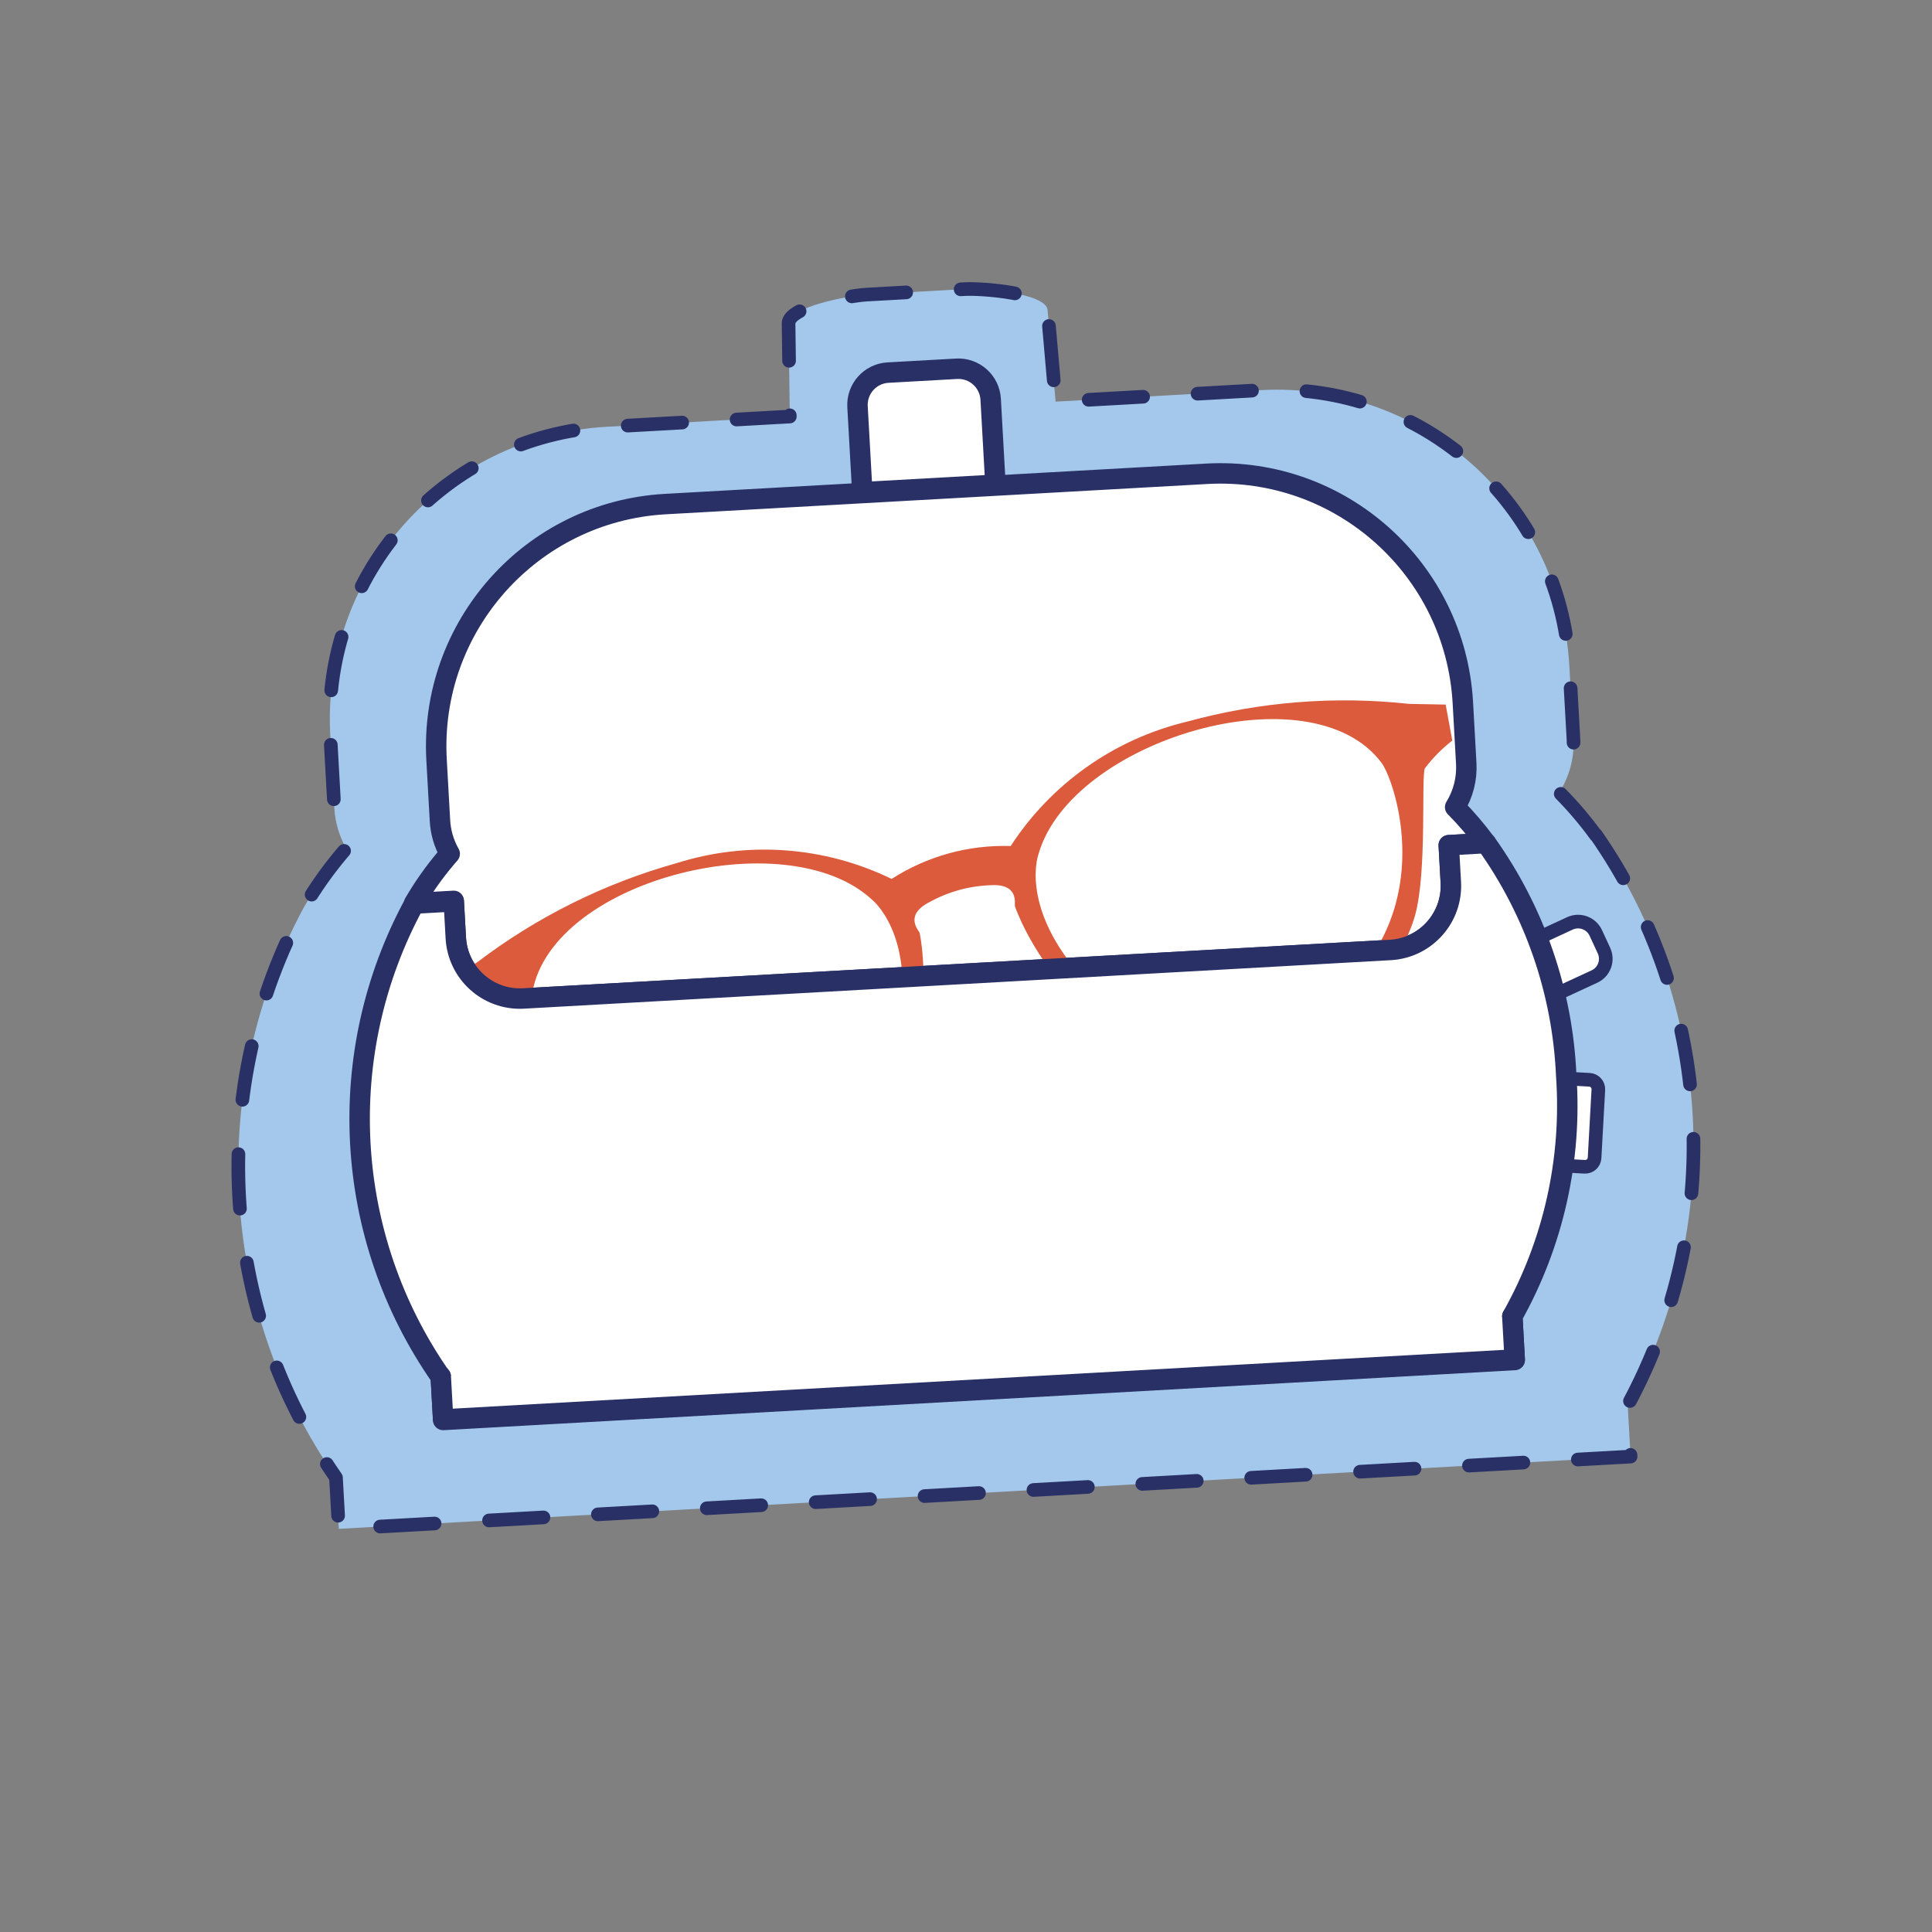 <?xml version="1.0" encoding="UTF-8"?>
<svg xmlns="http://www.w3.org/2000/svg" xmlns:xlink="http://www.w3.org/1999/xlink" version="1.1" id="Calque_1" x="0px" y="0px" viewBox="0 0 141.732 141.732" xml:space="preserve">
<rect x="0" y="0" width="141.732" height="141.732" fill="#808080" stroke="none"/>
<g id="Etuis_à_lunettes">
	<path fill="#A3C8EC" stroke="#293065" stroke-linecap="round" stroke-linejoin="round" stroke-dasharray="4" d="M117.082,61.285   L117.082,61.285c-0.814-1.121-1.715-2.176-2.692-3.158c0.732-1.14,1.096-2.478,1.043-3.832l-0.304-5.43   c-0.669-11.839-10.803-20.898-22.643-20.243L77.44,29.465l-0.589-6.709c-0.07-1.254-4.82-1.617-6.074-1.547l-7.198,0.403   c-1.254,0.07-5.799,0.891-5.729,2.145l0.091,6.8l-13.468,0.754C32.634,31.979,23.574,42.112,24.23,53.952l0.301,5.379   c0.062,1.023,0.359,2.018,0.867,2.908l-0.319,0.37c-1.035,1.228-1.963,2.543-2.774,3.929c-7.19,13.274-6.284,29.468,2.342,41.857   l0.211,3.762l94.762-5.303l-0.211-3.762c7.198-13.277,6.292-29.479-2.343-41.87L117.082,61.285z"></path>
	<path fill="#FFFFFF" stroke="#2A3064" stroke-miterlimit="10" d="M114.369,84.8l0.277-5.003c0.021-0.381,0.347-0.673,0.728-0.652   l1.229,0.068c0.381,0.021,0.673,0.347,0.652,0.728l-0.277,5.003c-0.021,0.381-0.347,0.673-0.728,0.652l-1.229-0.068   C114.64,85.507,114.348,85.181,114.369,84.8z"></path>
	<path fill="#FFFFFF" stroke="#293065" stroke-linecap="round" stroke-linejoin="round" d="M106.982,71.528l8.184-3.787   c0.718-0.332,1.569-0.02,1.901,0.698l0.601,1.299c0.332,0.718,0.02,1.569-0.698,1.901l-8.184,3.787   c-0.718,0.332-1.569,0.02-1.901-0.698l-0.601-1.299C105.952,72.711,106.264,71.86,106.982,71.528z"></path>
	<path fill="#FFFFFF" stroke="#293065" stroke-width="1.5" stroke-linecap="round" stroke-linejoin="round" d="M109.013,61.85   l-2.734,0.153l0.15,2.683c0.166,2.596-1.804,4.835-4.399,5.001c-0.004,0-0.008,0.001-0.013,0.001l-63.639,3.561   c-2.598,0.132-4.81-1.868-4.942-4.465c0-0.004,0-0.009-0.001-0.013l-0.15-2.683l-2.897,0.162c0.679-1.166,1.459-2.27,2.331-3.3   l0.272-0.317c-0.43-0.757-0.676-1.606-0.717-2.476l-0.246-4.389c-0.556-9.81,6.939-18.217,16.748-18.787l39.751-2.224   c9.827-0.55,18.239,6.971,18.789,16.798l0,0l0.249,4.452c0.062,1.126-0.223,2.243-0.815,3.203c0.811,0.822,1.562,1.701,2.248,2.629   L109.013,61.85z"></path>
	<path fill="#DC5B3C" d="M38.995,73.239c0.892-8.566,18.649-13.144,24.993-7.223c0,0,3.041,2.421,2.019,8.881   c-1.022,6.46-8.49,13.28-16.999,10.926C40.498,83.47,38.874,74.668,38.995,73.239z M99.2,71.933   c-6.046,6.376-15.945,4.364-20.162-0.645c-4.217-5.009-2.849-8.646-2.849-8.646c2.413-8.362,19.994-13.61,25.161-6.678   C102.219,57.098,105.246,65.557,99.2,71.933z M72.695,64.938c2.082-0.116,1.711,1.351,1.759,1.537   c0.048,0.186,3.74,10.634,14.013,10.801s14.456-6.922,15.345-10.129c0.89-3.207,0.438-10.163,0.717-10.783   c0.578-0.764,1.255-1.449,2.012-2.037l-0.487-2.639l-2.682-0.051c-5.46-0.596-10.984-0.155-16.28,1.301   c-5.327,1.269-9.963,4.537-12.949,9.127c-3.088-0.1-6.134,0.742-8.733,2.413c-4.92-2.394-10.572-2.807-15.788-1.154   c-5.281,1.477-10.235,3.94-14.6,7.257l-2.287,1.386l0.943,2.463c0.95,0.119,1.88,0.359,2.77,0.713   c0.551,0.397,3.752,6.583,6.17,8.875s9.711,6.3,18.389,0.87s6.523-16.29,6.449-16.474s-1.14-1.27,0.718-2.229   c1.383-0.768,2.928-1.195,4.509-1.246L72.695,64.938z"></path>
	<path fill="#FFFFFF" stroke="#293065" stroke-width="1.5" stroke-linecap="round" stroke-linejoin="round" d="M114.9,78.929   c0.43,6.141-0.945,12.274-3.956,17.643l0.179,3.198l-78.611,4.399l-0.177-3.16c-7.167-10.274-7.919-23.713-1.943-34.722   l2.897-0.162l0.148,2.646c0.125,2.598,2.332,4.603,4.93,4.479c0.004,0,0.009,0,0.013-0.001l63.639-3.561   c2.596-0.159,4.572-2.393,4.413-4.989c0-0.004-0.001-0.009-0.001-0.013l-0.15-2.683l2.734-0.153   C112.593,66.85,114.639,72.785,114.9,78.929z"></path>
	<path fill="#FFFFFF" stroke="#293065" stroke-width="1.5" stroke-linecap="round" stroke-linejoin="round" d="M65.157,27.334   l5.016-0.281c1.309-0.073,2.429,0.928,2.503,2.237l0.351,6.27l0,0l-9.768,0.547l0,0l-0.351-6.27   c-0.073-1.309,0.928-2.429,2.237-2.503C65.148,27.335,65.152,27.335,65.157,27.334z"></path>
	<polyline fill="#FFFFFF" stroke="#293065" stroke-width="1.5" stroke-linecap="round" stroke-linejoin="round" points="   32.333,100.971 32.51,104.131 111.121,99.732 110.944,96.572  "></polyline>
</g>
<g>
</g>
<g>
</g>
<g>
</g>
<g>
</g>
<g>
</g>
<g>
</g>
</svg>
